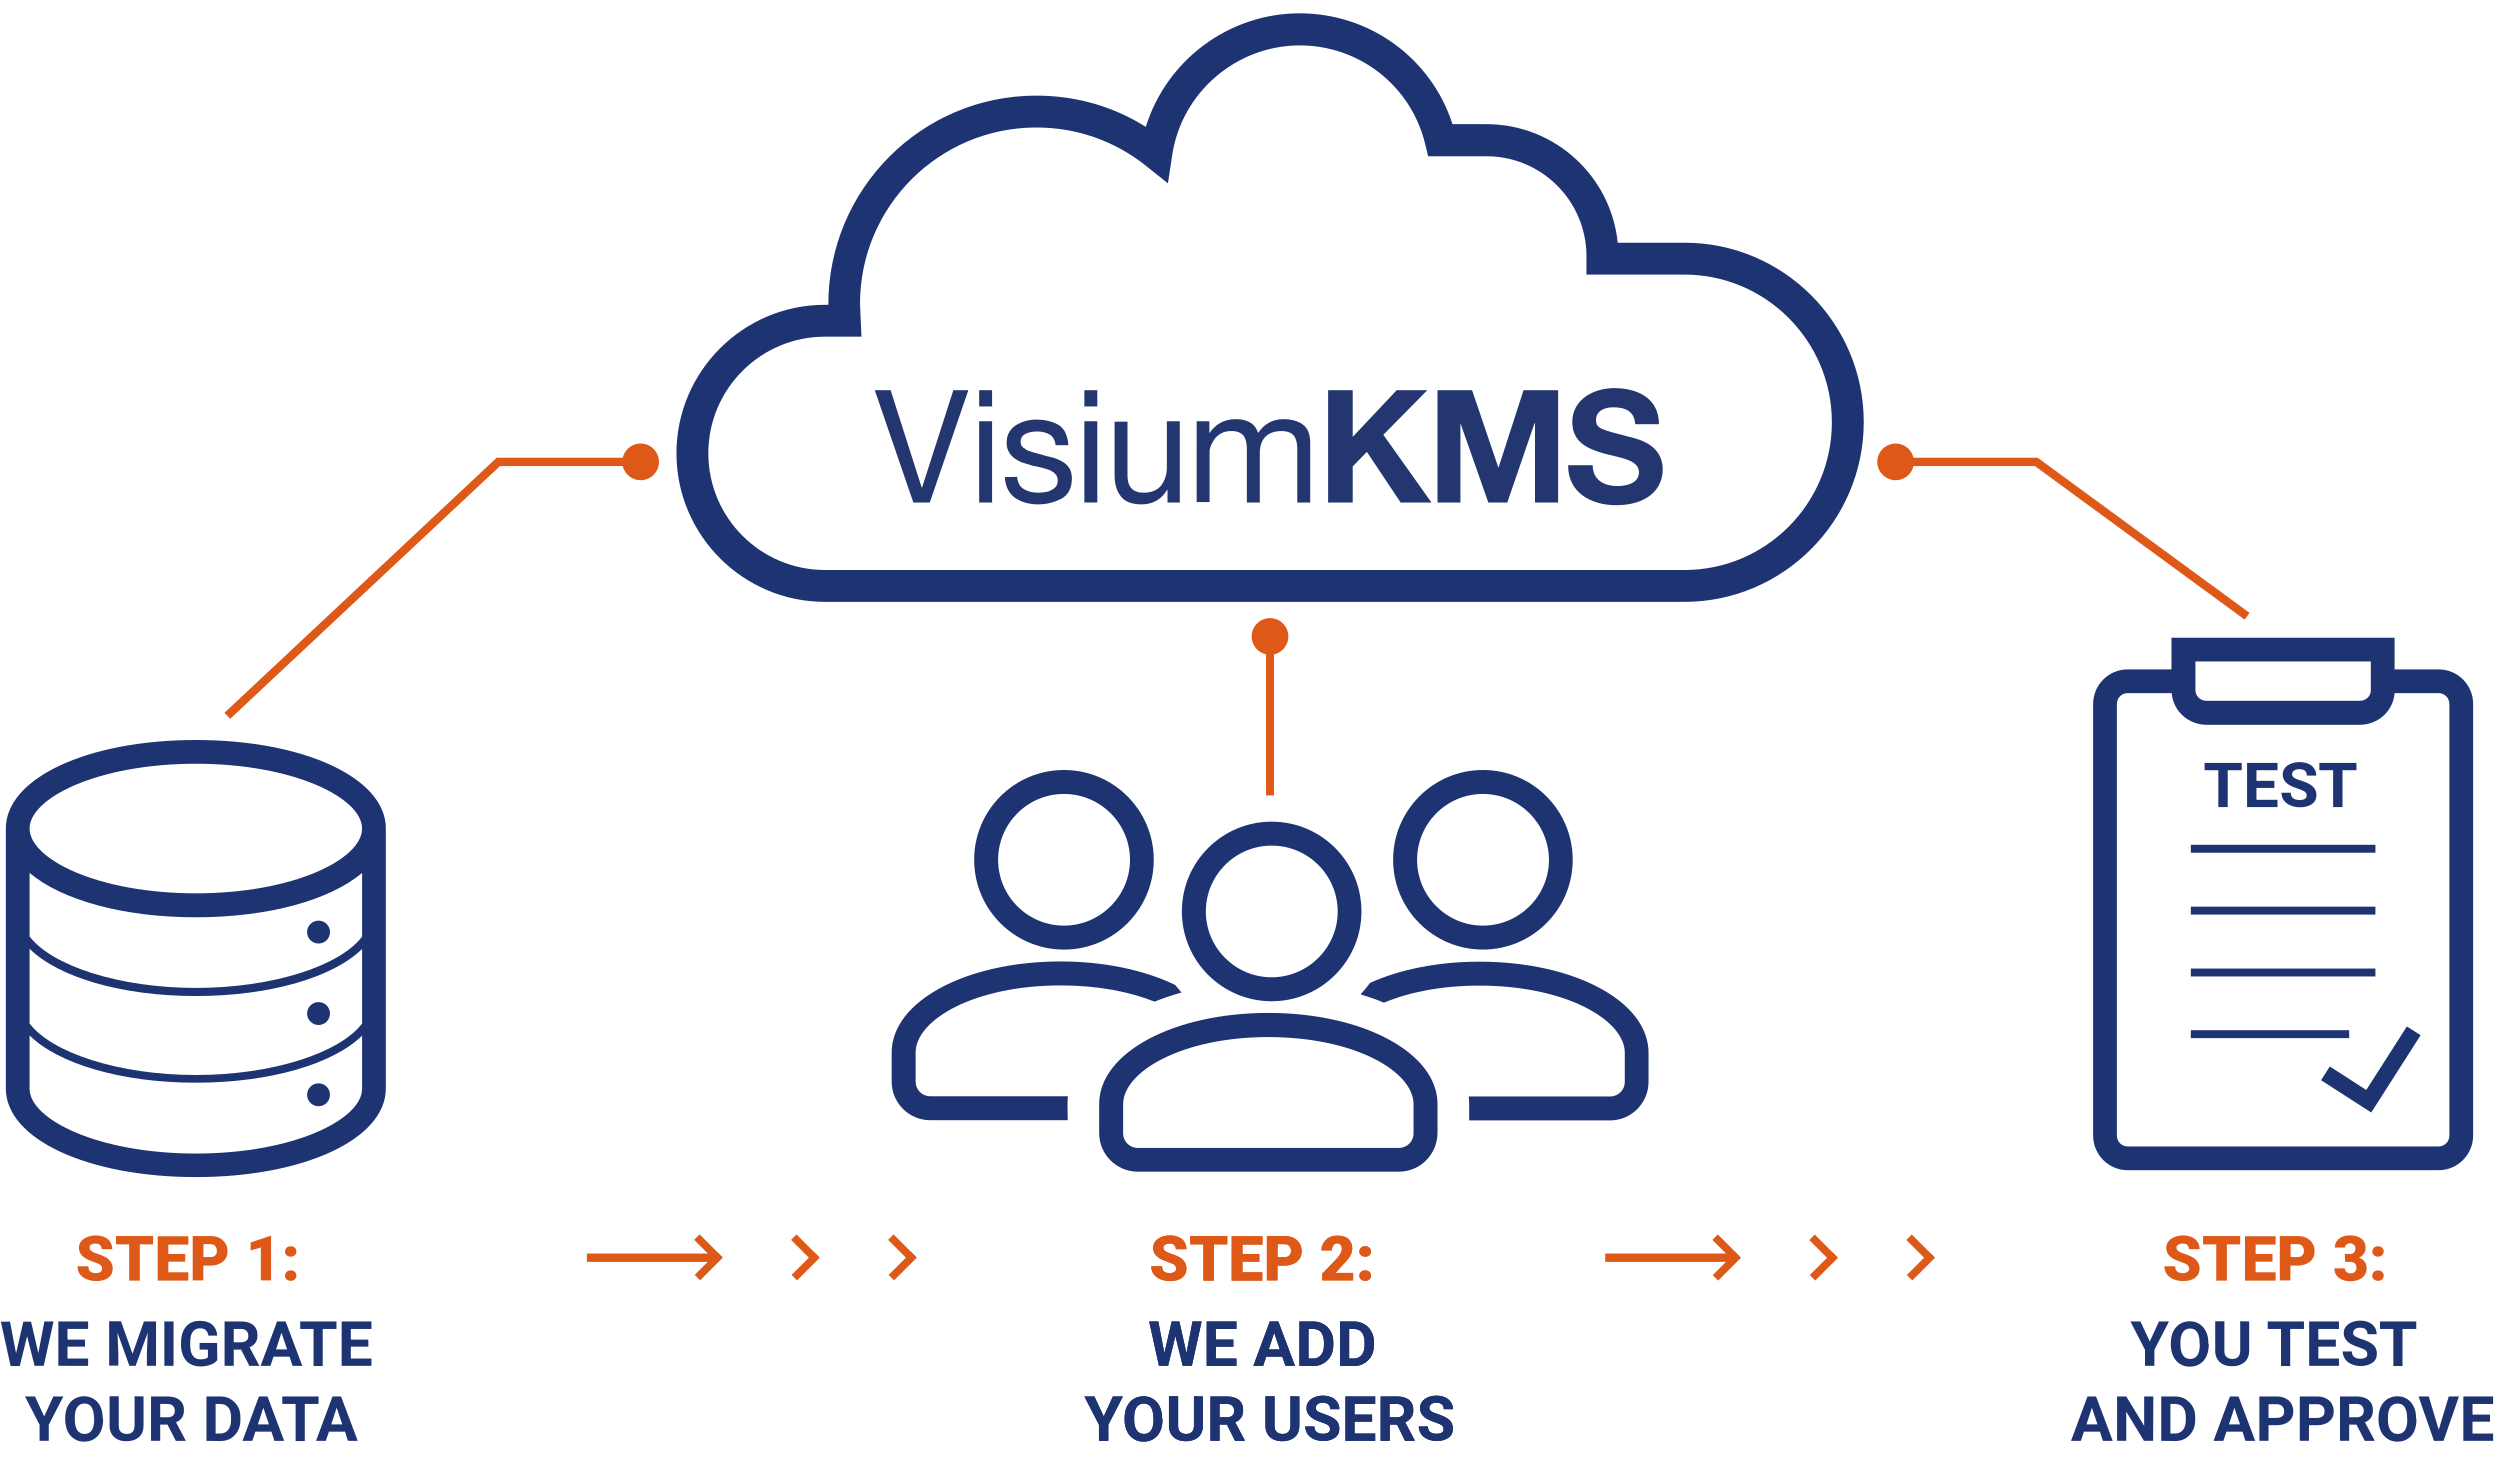 <?xml version="1.0" encoding="utf-8"?>
<!-- Generator: Adobe Illustrator 25.3.0, SVG Export Plug-In . SVG Version: 6.00 Build 0)  -->
<svg version="1.1" id="Layer_1" xmlns="http://www.w3.org/2000/svg" xmlns:xlink="http://www.w3.org/1999/xlink" x="0px" y="0px"
	 viewBox="0 0 1200 700" style="enable-background:new 0 0 1200 700;" xml:space="preserve">
<style type="text/css">
	.st0{fill:none;stroke:#DE5817;stroke-width:4;stroke-miterlimit:10;}
	.st1{fill:#DE5817;}
	.st2{fill:#1E3372;}
	.st3{enable-background:new    ;}
	.st4{fill:#24366F;}
</style>
<polyline class="st0" points="909.9,221.7 977.4,221.7 1078.6,295.8 "/>
<rect x="607.7" y="305.5" class="st1" width="3.8" height="76.3"/>
<path class="st2" d="M808.5,288.9H396c-39.3,0-71.3-32-71.3-71.3s32-71.3,71.3-71.3h1.6l0-0.2c0-55.4,44.8-100.2,99.8-100.2
	c18.9,0,36.9,5.1,52.6,15c9.8-31.8,39.7-54.5,73.8-54.5c33.8,0,63.2,21.6,73.4,53.2h16.3c32.8,0,59.8,25,63,56.9h32
	c47.5,0,86.1,38.6,86.1,86.1S855.9,288.9,808.5,288.9z M396,161.6c-30.9,0-56,25.1-56,56s25.1,56,56,56h412.5
	c39.1,0,70.8-31.8,70.8-70.9s-31.8-70.9-70.8-70.9h-47V123c0-26.5-21.5-48-48-48h-28l-1.4-5.8c-6.7-27.9-31.5-47.4-60.2-47.4
	c-30.6,0-57,22.8-61.3,53.1L560.6,88l-10.4-8.3c-15.1-12.1-33.4-18.5-52.8-18.5c-46.6,0-84.6,37.9-84.6,84.6l0.7,15.8H396z"/>
<g>
	<path class="st2" d="M94,355.2c-52,0-91.2,18.3-91.2,42.5v124.8c0,24.2,39.2,42.5,91.2,42.5s91.2-18.3,91.2-42.5V397.7
		C185.3,373.5,146,355.2,94,355.2z M94,366.6c47,0,79.8,16.4,79.8,31.1S141,428.8,94,428.8s-79.8-16.4-79.8-31.1S47,366.6,94,366.6z
		 M14.2,455.4C27.8,468.9,58,478.1,94,478.1s66.2-9.2,79.8-22.6v35.8c-10.8,14.1-42.9,24.7-79.8,24.7s-69-10.6-79.8-24.7
		C14.2,491.2,14.2,455.4,14.2,455.4z M94,474.2c-36.8,0-69-10.6-79.8-24.7V419c15.3,12.9,44.6,21.3,79.8,21.3s64.5-8.4,79.8-21.3
		v30.6C163,463.7,130.9,474.2,94,474.2z M94,553.7c-47,0-79.8-16.4-79.8-31.1V497C27.8,510.5,58,519.7,94,519.7s66.2-9.2,79.8-22.6
		v25.5C173.8,537.3,141,553.7,94,553.7z"/>
	<circle class="st2" cx="152.9" cy="447.4" r="5.5"/>
	<circle class="st2" cx="152.9" cy="486.5" r="5.5"/>
	<circle class="st2" cx="152.9" cy="525.5" r="5.5"/>
</g>
<g>
	<path class="st2" d="M510.7,455.8c-23.8,0-43.1-19.3-43.1-43.1s19.3-43.1,43.1-43.1c23.8,0,43.1,19.3,43.1,43.1
		S534.5,455.8,510.7,455.8z M510.7,381.1c-17.5,0-31.6,14.2-31.6,31.6c0,17.5,14.2,31.6,31.6,31.6s31.7-14.2,31.7-31.6
		C542.4,395.3,528.2,381.1,510.7,381.1z"/>
	<path class="st2" d="M711.8,455.8c-23.8,0-43.1-19.3-43.1-43.1s19.3-43.1,43.1-43.1c23.8,0,43.1,19.3,43.1,43.1
		S735.5,455.8,711.8,455.8z M711.8,381.1c-17.5,0-31.6,14.2-31.6,31.6c0,17.5,14.2,31.6,31.6,31.6s31.7-14.2,31.7-31.6
		C743.4,395.3,729.2,381.1,711.8,381.1z"/>
	<path class="st2" d="M512.4,530c0-1.3,0.1-2.5,0.2-3.8h-66.1c-3.9,0-7-3.1-7-7v-14c0-15.6,28-32.2,69.7-32.2
		c17.9,0,33.3,3.1,45,7.8c4.1-1.7,8.4-3.1,12.9-4.4c-1-1.2-2-2.4-3-3.6c-14.4-7-33.6-11.3-55-11.3c-45.5,0-81.1,19.2-81.1,43.7v14
		c0,10.2,8.3,18.5,18.5,18.5h66L512.4,530L512.4,530z"/>
	<path class="st2" d="M710.2,461.6c-20.2,0-38.5,3.8-52.6,10.2c-1.4,1.9-2.9,3.8-4.5,5.5c3.9,1.2,7.7,2.5,11.2,4
		c11.8-5,27.5-8.2,45.9-8.2c41.7,0,69.7,16.7,69.7,32.2v14c0,3.9-3.1,7-7,7H705c0.1,1.2,0.2,2.5,0.2,3.8v7.7h67.6
		c10.2,0,18.5-8.3,18.5-18.5v-14C791.3,480.7,755.7,461.6,710.2,461.6z"/>
	<path class="st2" d="M671.5,562.4H546.1c-10.2,0-18.5-8.3-18.5-18.5v-14c0-24.5,35.6-43.7,81.2-43.7c45.5,0,81.2,19.2,81.2,43.7v14
		C689.9,554.1,681.7,562.4,671.5,562.4z M608.8,497.8c-41.7,0-69.7,16.7-69.7,32.2v14c0,3.9,3.1,7,7,7h125.4c3.9,0,7-3.1,7-7v-14
		C678.5,514.4,650.5,497.8,608.8,497.8z"/>
	<path class="st2" d="M610.4,480.6c-23.8,0-43.1-19.3-43.1-43.1s19.3-43.1,43.1-43.1c23.8,0,43.1,19.3,43.1,43.1
		C653.5,461.2,634.2,480.6,610.4,480.6z M610.4,405.9c-17.5,0-31.6,14.2-31.6,31.6c0,17.5,14.2,31.6,31.6,31.6s31.7-14.2,31.7-31.6
		C642,420,627.9,405.9,610.4,405.9z"/>
</g>
<g>
	<path class="st2" d="M1170.5,321.3h-21.1v-15.2h-107.1v15.2h-21c-9.2,0-16.6,7.5-16.6,16.6v207.2c0,9.2,7.5,16.6,16.6,16.6h149.2
		c9.2,0,16.6-7.5,16.6-16.6V337.9C1187.1,328.7,1179.7,321.3,1170.5,321.3z M1053.8,317.5h84.2v13.9c0,2.8-2.4,5-5.3,5h-73.6
		c-2.9,0-5.3-2.3-5.3-5L1053.8,317.5L1053.8,317.5z M1175.7,545.1c0,2.9-2.3,5.2-5.2,5.2h-149.2c-2.9,0-5.2-2.3-5.2-5.2V337.9
		c0-2.9,2.3-5.2,5.2-5.2h21.1c0.7,8.5,7.9,15.2,16.7,15.2h73.6c8.8,0,16.1-6.7,16.7-15.2h21.1c2.9,0,5.2,2.3,5.2,5.2L1175.7,545.1
		L1175.7,545.1z"/>
	<g>
		<path class="st2" d="M1076,369.7h-6.7v17.7h-4.5v-17.7h-6.6v-3.5h17.8V369.7z"/>
		<path class="st2" d="M1091.7,378.2h-8.6v5.7h10.1v3.5h-14.6v-21.2h14.6v3.5h-10.1v5.1h8.6V378.2z"/>
		<path class="st2" d="M1107.2,381.9c0-0.8-0.3-1.5-0.9-1.9c-0.6-0.4-1.7-0.9-3.2-1.4c-1.6-0.5-2.8-1-3.7-1.5
			c-2.5-1.3-3.7-3.1-3.7-5.3c0-1.1,0.3-2.2,1-3.1c0.7-0.9,1.6-1.6,2.9-2.1c1.2-0.5,2.6-0.8,4.2-0.8c1.6,0,2.9,0.3,4.2,0.8
			c1.2,0.5,2.2,1.3,2.8,2.3c0.7,1,1,2.1,1,3.4h-4.5c0-1-0.3-1.7-0.9-2.3c-0.6-0.5-1.5-0.8-2.7-0.8c-1.1,0-1.9,0.2-2.6,0.7
			c-0.6,0.5-0.9,1-0.9,1.8c0,0.7,0.4,1.3,1.1,1.7c0.7,0.5,1.8,0.9,3.2,1.3c2.6,0.8,4.4,1.7,5.6,2.8c1.2,1.1,1.8,2.5,1.8,4.1
			c0,1.8-0.7,3.3-2.1,4.3c-1.4,1-3.3,1.6-5.8,1.6c-1.7,0-3.2-0.3-4.6-0.9c-1.4-0.6-2.4-1.4-3.2-2.5c-0.7-1-1.1-2.2-1.1-3.6h4.5
			c0,2.4,1.4,3.5,4.3,3.5c1.1,0,1.9-0.2,2.5-0.6C1106.9,383.2,1107.2,382.6,1107.2,381.9z"/>
		<path class="st2" d="M1131.1,369.7h-6.7v17.7h-4.5v-17.7h-6.6v-3.5h17.8V369.7z"/>
	</g>
	<rect x="1051.6" y="405.5" class="st2" width="88.6" height="3.8"/>
	<polygon class="st2" points="1114.1,518.5 1118.3,511.9 1135.8,523.2 1155.3,492.7 1161.9,496.9 1138.2,534 	"/>
	<rect x="1051.6" y="435.2" class="st2" width="88.6" height="3.8"/>
	<rect x="1051.6" y="464.9" class="st2" width="88.6" height="3.8"/>
	<rect x="1051.6" y="494.5" class="st2" width="76" height="3.8"/>
</g>
<circle class="st1" cx="307.5" cy="221.7" r="8.8"/>
<circle class="st1" cx="909.9" cy="221.7" r="8.8"/>
<circle class="st1" cx="609.6" cy="305.5" r="8.8"/>
<g class="st3">
	<path class="st1" d="M49,609c0-0.8-0.3-1.3-0.8-1.8s-1.5-0.8-2.8-1.3s-2.4-0.9-3.3-1.3c-2.8-1.4-4.2-3.2-4.2-5.6
		c0-1.2,0.3-2.2,1-3.1c0.7-0.9,1.7-1.6,2.9-2.1s2.7-0.8,4.2-0.8c1.5,0,2.9,0.3,4.1,0.8s2.2,1.3,2.8,2.3s1,2.2,1,3.5h-5.1
		c0-0.9-0.3-1.5-0.8-2s-1.2-0.7-2.2-0.7c-0.9,0-1.6,0.2-2.2,0.6S43,598.4,43,599c0,0.5,0.3,1,0.9,1.5s1.6,0.9,3.1,1.4
		c1.5,0.5,2.7,1,3.6,1.5c2.3,1.3,3.5,3.2,3.5,5.5c0,1.9-0.7,3.3-2.1,4.4s-3.3,1.6-5.8,1.6c-1.7,0-3.3-0.3-4.7-0.9s-2.5-1.5-3.2-2.5
		s-1.1-2.3-1.1-3.7h5.2c0,1.1,0.3,2,0.9,2.5c0.6,0.5,1.5,0.8,2.9,0.8c0.8,0,1.5-0.2,2-0.5C48.7,610.1,49,609.6,49,609z"/>
	<path class="st1" d="M73.5,597.3h-6.4v17.4h-5.1v-17.4h-6.3v-4h17.8L73.5,597.3L73.5,597.3z"/>
	<path class="st1" d="M88.9,605.6h-8.1v5.1h9.6v4H75.7v-21.3h14.7v4h-9.6v4.5h8.1C88.9,601.8,88.9,605.6,88.9,605.6z"/>
	<path class="st1" d="M97.6,607.4v7.2h-5.1v-21.3h8.5c1.6,0,3.1,0.3,4.3,0.9c1.2,0.6,2.2,1.5,2.9,2.6s1,2.4,1,3.8
		c0,2.1-0.7,3.7-2.2,5c-1.5,1.2-3.5,1.9-6.1,1.9H97.6z M97.6,603.4h3.4c1,0,1.8-0.2,2.3-0.8s0.8-1.2,0.8-2.1c0-1-0.3-1.8-0.8-2.4
		s-1.3-0.9-2.2-0.9h-3.4L97.6,603.4L97.6,603.4z"/>
	<path class="st1" d="M130.1,614.6h-4.9v-15.8l-4.9,1.4v-3.8l9.4-3.2h0.4V614.6z"/>
	<path class="st1" d="M139.6,598.2c0.8,0,1.4,0.2,1.9,0.7s0.8,1.1,0.8,1.8s-0.3,1.3-0.8,1.8s-1.2,0.7-1.9,0.7c-0.8,0-1.4-0.2-2-0.7
		s-0.8-1.1-0.8-1.8s0.3-1.3,0.8-1.8S138.9,598.2,139.6,598.2z M139.6,609.8c0.8,0,1.4,0.2,1.9,0.7s0.8,1.1,0.8,1.8s-0.3,1.3-0.8,1.8
		s-1.2,0.7-1.9,0.7c-0.8,0-1.4-0.2-2-0.7s-0.8-1.1-0.8-1.8s0.3-1.3,0.8-1.8S138.9,609.8,139.6,609.8z"/>
</g>
<g class="st3">
	<path class="st2" d="M18.4,649.5l2.9-15.2h4.4l-4.7,21.3h-4.4L13,641.4l-3.5,14.3H5.1l-4.7-21.3h4.4l2.9,15.2l3.5-15.2h3.7
		L18.4,649.5z"/>
	<path class="st2" d="M40.8,646.4h-8.4v5.7h9.9v3.5H28v-21.3h14.3v3.6h-9.9v5.1h8.4V646.4z"/>
	<path class="st2" d="M58.1,634.3l5.5,15.5l5.5-15.5h5.8v21.3h-4.4v-5.8l0.4-10.1l-5.8,15.9h-3l-5.7-15.9l0.4,10v5.8h-4.4v-21.3
		H58.1z"/>
	<path class="st2" d="M83.3,655.6h-4.4v-21.3h4.4V655.6z"/>
	<path class="st2" d="M104.3,652.9c-0.8,1-1.9,1.7-3.3,2.2c-1.4,0.5-3.1,0.8-4.8,0.8c-1.8,0-3.5-0.4-4.9-1.2c-1.4-0.8-2.5-2-3.2-3.5
		s-1.2-3.3-1.2-5.4v-1.5c0-2.1,0.4-4,1.1-5.5s1.8-2.8,3.1-3.6s2.9-1.2,4.8-1.2c2.5,0,4.5,0.6,5.9,1.8c1.4,1.2,2.3,3,2.5,5.3H100
		c-0.2-1.2-0.6-2.1-1.3-2.7s-1.6-0.8-2.8-0.8c-1.5,0-2.6,0.6-3.4,1.7s-1.2,2.8-1.2,5v1.4c0,2.2,0.4,3.9,1.3,5.1s2.1,1.7,3.7,1.7
		s2.8-0.3,3.5-1v-3.7h-4v-3.2h8.4L104.3,652.9L104.3,652.9z"/>
	<path class="st2" d="M115.7,647.8h-3.5v7.8h-4.4v-21.3h7.9c2.5,0,4.5,0.6,5.8,1.7s2.1,2.7,2.1,4.8c0,1.5-0.3,2.7-0.9,3.6
		s-1.6,1.8-2.9,2.3l4.6,8.7v0.2h-4.7L115.7,647.8z M112.2,644.3h3.5c1.1,0,2-0.3,2.6-0.8s0.9-1.3,0.9-2.3c0-1-0.3-1.8-0.9-2.4
		s-1.4-0.9-2.6-0.9h-3.5L112.2,644.3L112.2,644.3z"/>
	<path class="st2" d="M139,651.2h-7.7l-1.5,4.4h-4.7l7.9-21.3h4.1l8,21.3h-4.7L139,651.2z M132.5,647.7h5.3l-2.7-8L132.5,647.7z"/>
	<path class="st2" d="M161.4,637.9h-6.5v17.8h-4.4v-17.8h-6.4v-3.6h17.4V637.9z"/>
	<path class="st2" d="M176.8,646.4h-8.4v5.7h9.9v3.5h-14.3v-21.3h14.3v3.6h-9.9v5.1h8.4V646.4z"/>
</g>
<g class="st3">
	<path class="st2" d="M21.2,679.9l4.4-9.6h4.8l-7,13.6v7.7H19v-7.7l-7-13.6h4.8L21.2,679.9z"/>
	<path class="st2" d="M49.5,681.5c0,2.1-0.4,3.9-1.1,5.5s-1.8,2.8-3.2,3.7s-3,1.3-4.8,1.3c-1.8,0-3.3-0.4-4.7-1.3s-2.5-2.1-3.2-3.6
		s-1.1-3.4-1.2-5.4v-1c0-2.1,0.4-4,1.1-5.5c0.8-1.6,1.8-2.8,3.2-3.7c1.4-0.8,3-1.3,4.7-1.3s3.4,0.4,4.7,1.3c1.4,0.9,2.5,2.1,3.2,3.7
		s1.1,3.4,1.1,5.5L49.5,681.5L49.5,681.5z M45.1,680.5c0-2.2-0.4-3.9-1.2-5.1s-1.9-1.7-3.4-1.7c-1.5,0-2.6,0.6-3.4,1.7
		c-0.8,1.2-1.2,2.8-1.2,5v1c0,2.2,0.4,3.9,1.2,5.1s2,1.8,3.5,1.8c1.5,0,2.6-0.6,3.4-1.7s1.2-2.8,1.2-5.1V680.5z"/>
	<path class="st2" d="M68.9,670.3v14c0,2.3-0.7,4.2-2.2,5.5s-3.5,2-6,2c-2.5,0-4.5-0.7-5.9-2s-2.2-3.1-2.2-5.4v-14.2h4.4v14.1
		c0,1.4,0.3,2.4,1,3c0.7,0.6,1.6,1,2.8,1c2.5,0,3.7-1.3,3.8-3.9v-14.2L68.9,670.3L68.9,670.3z"/>
	<path class="st2" d="M80.4,683.8h-3.5v7.8h-4.4v-21.3h7.9c2.5,0,4.5,0.6,5.8,1.7s2.1,2.7,2.1,4.8c0,1.5-0.3,2.7-0.9,3.6
		s-1.6,1.8-2.9,2.3l4.6,8.7v0.2h-4.7L80.4,683.8z M76.9,680.3h3.5c1.1,0,2-0.3,2.6-0.8s0.9-1.3,0.9-2.3c0-1-0.3-1.8-0.9-2.4
		s-1.4-0.9-2.6-0.9h-3.5L76.9,680.3L76.9,680.3z"/>
	<path class="st2" d="M99.1,691.6v-21.3h6.6c1.9,0,3.6,0.4,5,1.3s2.6,2,3.5,3.6s1.2,3.3,1.2,5.3v1c0,2-0.4,3.8-1.2,5.3
		s-2,2.7-3.4,3.6s-3.2,1.3-5,1.3L99.1,691.6L99.1,691.6z M103.5,673.9v14.2h2.1c1.7,0,3-0.6,3.9-1.7s1.4-2.7,1.4-4.8v-1.1
		c0-2.2-0.4-3.8-1.3-4.9s-2.2-1.7-3.9-1.7H103.5z"/>
	<path class="st2" d="M130.3,687.2h-7.7l-1.5,4.4h-4.7l7.9-21.3h4.1l8,21.3h-4.7L130.3,687.2z M123.8,683.7h5.3l-2.7-8L123.8,683.7z
		"/>
	<path class="st2" d="M152.8,673.9h-6.5v17.8h-4.4v-17.8h-6.4v-3.6h17.4V673.9z"/>
	<path class="st2" d="M165.6,687.2h-7.7l-1.5,4.4h-4.7l7.9-21.3h4.1l8,21.3H167L165.6,687.2z M159,683.7h5.3l-2.7-8L159,683.7z"/>
</g>
<g class="st3">
	<path class="st1" d="M564.6,609c0-0.8-0.3-1.3-0.8-1.8s-1.5-0.8-2.8-1.3s-2.4-0.9-3.3-1.3c-2.8-1.4-4.2-3.2-4.2-5.6
		c0-1.2,0.3-2.2,1-3.1c0.7-0.9,1.7-1.6,2.9-2.1s2.7-0.8,4.2-0.8c1.5,0,2.9,0.3,4.1,0.8s2.2,1.3,2.8,2.3c0.7,1,1,2.2,1,3.5h-5.1
		c0-0.9-0.3-1.5-0.8-2s-1.2-0.7-2.2-0.7c-0.9,0-1.6,0.2-2.2,0.6s-0.8,0.9-0.8,1.5c0,0.5,0.3,1,0.9,1.5s1.6,0.9,3.1,1.4
		c1.5,0.5,2.7,1,3.6,1.5c2.3,1.3,3.5,3.2,3.5,5.5c0,1.9-0.7,3.3-2.1,4.4s-3.3,1.6-5.8,1.6c-1.7,0-3.3-0.3-4.7-0.9s-2.5-1.5-3.2-2.5
		s-1.1-2.3-1.1-3.7h5.2c0,1.1,0.3,2,0.9,2.5c0.6,0.5,1.5,0.8,2.9,0.8c0.8,0,1.5-0.2,2-0.5C564.3,610.1,564.6,609.6,564.6,609z"/>
	<path class="st1" d="M589.1,597.3h-6.4v17.4h-5.1v-17.4h-6.3v-4h17.8L589.1,597.3L589.1,597.3z"/>
	<path class="st1" d="M604.5,605.6h-8.1v5.1h9.5v4h-14.7v-21.3H606v4h-9.6v4.5h8.1L604.5,605.6L604.5,605.6z"/>
	<path class="st1" d="M613.2,607.4v7.2h-5.1v-21.3h8.5c1.6,0,3.1,0.3,4.3,0.9c1.2,0.6,2.2,1.5,2.9,2.6s1,2.4,1,3.8
		c0,2.1-0.8,3.7-2.2,5c-1.5,1.2-3.5,1.9-6.1,1.9H613.2z M613.2,603.4h3.4c1,0,1.8-0.2,2.3-0.8s0.8-1.2,0.8-2.1c0-1-0.3-1.8-0.8-2.4
		s-1.3-0.9-2.2-0.9h-3.4L613.2,603.4L613.2,603.4z"/>
	<path class="st1" d="M649.6,614.6h-14.9v-3.2l6.9-7.2c1.7-1.9,2.5-3.5,2.5-4.6c0-0.9-0.2-1.6-0.6-2.1s-1-0.7-1.7-0.7
		c-0.8,0-1.4,0.3-1.8,1s-0.7,1.4-0.7,2.4h-5c0-1.3,0.3-2.5,1-3.6s1.6-2,2.7-2.6s2.5-0.9,3.9-0.9c2.3,0,4.1,0.5,5.3,1.6
		s1.9,2.6,1.9,4.6c0,0.8-0.2,1.7-0.5,2.5s-0.8,1.6-1.5,2.5c-0.7,0.9-1.7,2-3.2,3.5l-2.8,3.2h8.4V614.6z"/>
	<path class="st1" d="M655.3,598.2c0.8,0,1.4,0.2,2,0.7s0.8,1.1,0.8,1.8s-0.3,1.3-0.8,1.8s-1.2,0.7-2,0.7c-0.8,0-1.4-0.2-2-0.7
		s-0.8-1.1-0.8-1.8s0.3-1.3,0.8-1.8S654.5,598.2,655.3,598.2z M655.3,609.8c0.8,0,1.4,0.2,2,0.7s0.8,1.1,0.8,1.8s-0.3,1.3-0.8,1.8
		s-1.2,0.7-2,0.7c-0.8,0-1.4-0.2-2-0.7s-0.8-1.1-0.8-1.8s0.3-1.3,0.8-1.8S654.5,609.8,655.3,609.8z"/>
</g>
<g class="st3">
	<path class="st2" d="M569.5,649.5l2.9-15.2h4.4l-4.7,21.3h-4.4l-3.5-14.3l-3.5,14.3h-4.4l-4.7-21.3h4.4l2.9,15.2l3.5-15.2h3.7
		L569.5,649.5z"/>
	<path class="st2" d="M592,646.4h-8.4v5.7h9.9v3.5h-14.3v-21.3h14.3v3.6h-9.9v5.1h8.4L592,646.4L592,646.4z"/>
	<path class="st2" d="M615.5,651.2h-7.7l-1.5,4.4h-4.7l7.9-21.3h4.1l8,21.3H617L615.5,651.2z M609,647.7h5.3l-2.7-8L609,647.7z"/>
	<path class="st2" d="M623.7,655.6v-21.3h6.6c1.9,0,3.5,0.4,5,1.3c1.5,0.8,2.6,2,3.5,3.6s1.2,3.3,1.2,5.3v1c0,2-0.4,3.8-1.2,5.3
		s-2,2.7-3.5,3.6s-3.2,1.3-5,1.3L623.7,655.6L623.7,655.6z M628.1,637.9v14.2h2.1c1.7,0,3-0.6,3.9-1.7s1.4-2.7,1.4-4.8v-1.1
		c0-2.2-0.5-3.8-1.3-4.9c-0.9-1.1-2.2-1.7-3.9-1.7H628.1z"/>
	<path class="st2" d="M643.2,655.6v-21.3h6.6c1.9,0,3.5,0.4,5,1.3c1.5,0.8,2.6,2,3.5,3.6s1.2,3.3,1.2,5.3v1c0,2-0.4,3.8-1.2,5.3
		c-0.8,1.5-2,2.7-3.5,3.6s-3.2,1.3-5,1.3L643.2,655.6L643.2,655.6z M647.6,637.9v14.2h2.1c1.7,0,3-0.6,3.9-1.7s1.4-2.7,1.4-4.8v-1.1
		c0-2.2-0.5-3.8-1.3-4.9c-0.9-1.1-2.2-1.7-3.9-1.7H647.6z"/>
</g>
<g class="st3">
	<path class="st2" d="M529.8,679.9l4.4-9.6h4.8l-7,13.6v7.7h-4.5v-7.7l-7-13.6h4.8L529.8,679.9z"/>
	<path class="st2" d="M558,681.5c0,2.1-0.4,3.9-1.1,5.5s-1.8,2.8-3.2,3.7s-3,1.3-4.8,1.3c-1.8,0-3.3-0.4-4.7-1.3s-2.5-2.1-3.2-3.6
		s-1.2-3.4-1.2-5.4v-1c0-2.1,0.4-4,1.1-5.5c0.8-1.6,1.8-2.8,3.2-3.7c1.4-0.8,3-1.3,4.7-1.3s3.4,0.4,4.7,1.3c1.4,0.9,2.5,2.1,3.2,3.7
		s1.1,3.4,1.1,5.5L558,681.5L558,681.5z M553.6,680.5c0-2.2-0.4-3.9-1.2-5.1s-1.9-1.7-3.4-1.7c-1.5,0-2.6,0.6-3.4,1.7
		c-0.8,1.2-1.2,2.8-1.2,5v1c0,2.2,0.4,3.9,1.2,5.1s2,1.8,3.5,1.8c1.5,0,2.6-0.6,3.4-1.7c0.8-1.2,1.2-2.8,1.2-5.1L553.6,680.5
		L553.6,680.5z"/>
	<path class="st2" d="M577.4,670.3v14c0,2.3-0.7,4.2-2.2,5.5s-3.5,2-6,2c-2.5,0-4.5-0.7-5.9-2s-2.2-3.1-2.2-5.4v-14.2h4.4v14.1
		c0,1.4,0.3,2.4,1,3c0.7,0.6,1.6,1,2.8,1c2.5,0,3.7-1.3,3.8-3.9v-14.2L577.4,670.3L577.4,670.3z"/>
	<path class="st2" d="M588.9,683.8h-3.5v7.8H581v-21.3h7.9c2.5,0,4.5,0.6,5.8,1.7s2,2.7,2,4.8c0,1.5-0.3,2.7-0.9,3.6
		s-1.6,1.8-2.9,2.3l4.6,8.7v0.2h-4.7L588.9,683.8z M585.4,680.3h3.5c1.1,0,2-0.3,2.6-0.8s0.9-1.3,0.9-2.3c0-1-0.3-1.8-0.9-2.4
		s-1.5-0.9-2.6-0.9h-3.5L585.4,680.3L585.4,680.3z"/>
	<path class="st2" d="M623.7,670.3v14c0,2.3-0.7,4.2-2.2,5.5s-3.5,2-6,2c-2.5,0-4.5-0.7-5.9-2s-2.2-3.1-2.2-5.4v-14.2h4.4v14.1
		c0,1.4,0.3,2.4,1,3c0.7,0.6,1.6,1,2.8,1c2.5,0,3.7-1.3,3.8-3.9v-14.2L623.7,670.3L623.7,670.3z"/>
	<path class="st2" d="M638.4,686c0-0.8-0.3-1.5-0.9-1.9s-1.6-0.9-3.2-1.4c-1.5-0.5-2.7-1-3.6-1.5c-2.4-1.3-3.6-3.1-3.6-5.3
		c0-1.2,0.3-2.2,1-3.1s1.6-1.6,2.8-2.1s2.6-0.8,4.1-0.8c1.5,0,2.9,0.3,4.1,0.8s2.1,1.3,2.8,2.3s1,2.2,1,3.4h-4.4
		c0-1-0.3-1.7-0.9-2.3c-0.6-0.5-1.5-0.8-2.6-0.8c-1.1,0-1.9,0.2-2.5,0.7c-0.6,0.5-0.9,1-0.9,1.8c0,0.7,0.3,1.3,1,1.7
		s1.7,0.9,3.1,1.3c2.5,0.8,4.3,1.7,5.5,2.8s1.7,2.5,1.7,4.2c0,1.8-0.7,3.3-2.1,4.3s-3.3,1.6-5.6,1.6c-1.6,0-3.1-0.3-4.5-0.9
		c-1.3-0.6-2.4-1.4-3.1-2.5s-1.1-2.3-1.1-3.6h4.4c0,2.3,1.4,3.5,4.2,3.5c1,0,1.9-0.2,2.5-0.6C638.1,687.4,638.4,686.8,638.4,686z"/>
	<path class="st2" d="M658.6,682.4h-8.4v5.7h9.9v3.5h-14.3v-21.3h14.3v3.6h-9.9v5.1h8.4L658.6,682.4L658.6,682.4z"/>
	<path class="st2" d="M670.6,683.8h-3.5v7.8h-4.4v-21.3h7.9c2.5,0,4.5,0.6,5.8,1.7s2,2.7,2,4.8c0,1.5-0.3,2.7-1,3.6
		s-1.6,1.8-2.9,2.3l4.6,8.7v0.2h-4.7L670.6,683.8z M667,680.3h3.5c1.1,0,2-0.3,2.6-0.8s0.9-1.3,0.9-2.3c0-1-0.3-1.8-0.9-2.4
		s-1.5-0.9-2.6-0.9H667L667,680.3L667,680.3z"/>
	<path class="st2" d="M692.9,686c0-0.8-0.3-1.5-0.9-1.9s-1.6-0.9-3.2-1.4c-1.5-0.5-2.7-1-3.6-1.5c-2.4-1.3-3.6-3.1-3.6-5.3
		c0-1.2,0.3-2.2,1-3.1s1.6-1.6,2.8-2.1s2.6-0.8,4.1-0.8c1.5,0,2.9,0.3,4.1,0.8s2.1,1.3,2.8,2.3s1,2.2,1,3.4h-4.4
		c0-1-0.3-1.7-0.9-2.3c-0.6-0.5-1.5-0.8-2.6-0.8c-1.1,0-1.9,0.2-2.5,0.7c-0.6,0.5-0.9,1-0.9,1.8c0,0.7,0.3,1.3,1,1.7
		s1.7,0.9,3.1,1.3c2.5,0.8,4.3,1.7,5.5,2.8s1.7,2.5,1.7,4.2c0,1.8-0.7,3.3-2.1,4.3s-3.3,1.6-5.6,1.6c-1.6,0-3.1-0.3-4.5-0.9
		c-1.3-0.6-2.4-1.4-3.1-2.5s-1.1-2.3-1.1-3.6h4.4c0,2.3,1.4,3.5,4.2,3.5c1,0,1.9-0.2,2.5-0.6C692.6,687.4,692.9,686.8,692.9,686z"/>
</g>
<g class="st3">
	<path class="st1" d="M564.6,609c0-0.8-0.3-1.3-0.8-1.8s-1.5-0.8-2.8-1.3s-2.4-0.9-3.3-1.3c-2.8-1.4-4.2-3.2-4.2-5.6
		c0-1.2,0.3-2.2,1-3.1c0.7-0.9,1.7-1.6,2.9-2.1s2.7-0.8,4.2-0.8c1.5,0,2.9,0.3,4.1,0.8s2.2,1.3,2.8,2.3c0.7,1,1,2.2,1,3.5h-5.1
		c0-0.9-0.3-1.5-0.8-2s-1.2-0.7-2.2-0.7c-0.9,0-1.6,0.2-2.2,0.6s-0.8,0.9-0.8,1.5c0,0.5,0.3,1,0.9,1.5s1.6,0.9,3.1,1.4
		c1.5,0.5,2.7,1,3.6,1.5c2.3,1.3,3.5,3.2,3.5,5.5c0,1.9-0.7,3.3-2.1,4.4s-3.3,1.6-5.8,1.6c-1.7,0-3.3-0.3-4.7-0.9s-2.5-1.5-3.2-2.5
		s-1.1-2.3-1.1-3.7h5.2c0,1.1,0.3,2,0.9,2.5c0.6,0.5,1.5,0.8,2.9,0.8c0.8,0,1.5-0.2,2-0.5C564.3,610.1,564.6,609.6,564.6,609z"/>
	<path class="st1" d="M589.1,597.3h-6.4v17.4h-5.1v-17.4h-6.3v-4h17.8L589.1,597.3L589.1,597.3z"/>
	<path class="st1" d="M604.5,605.6h-8.1v5.1h9.5v4h-14.7v-21.3H606v4h-9.6v4.5h8.1L604.5,605.6L604.5,605.6z"/>
	<path class="st1" d="M613.2,607.4v7.2h-5.1v-21.3h8.5c1.6,0,3.1,0.3,4.3,0.9c1.2,0.6,2.2,1.5,2.9,2.6s1,2.4,1,3.8
		c0,2.1-0.8,3.7-2.2,5c-1.5,1.2-3.5,1.9-6.1,1.9H613.2z M613.2,603.4h3.4c1,0,1.8-0.2,2.3-0.8s0.8-1.2,0.8-2.1c0-1-0.3-1.8-0.8-2.4
		s-1.3-0.9-2.2-0.9h-3.4L613.2,603.4L613.2,603.4z"/>
	<path class="st1" d="M649.6,614.6h-14.9v-3.2l6.9-7.2c1.7-1.9,2.5-3.5,2.5-4.6c0-0.9-0.2-1.6-0.6-2.1s-1-0.7-1.7-0.7
		c-0.8,0-1.4,0.3-1.8,1s-0.7,1.4-0.7,2.4h-5c0-1.3,0.3-2.5,1-3.6s1.6-2,2.7-2.6s2.5-0.9,3.9-0.9c2.3,0,4.1,0.5,5.3,1.6
		s1.9,2.6,1.9,4.6c0,0.8-0.2,1.7-0.5,2.5s-0.8,1.6-1.5,2.5c-0.7,0.9-1.7,2-3.2,3.5l-2.8,3.2h8.4V614.6z"/>
	<path class="st1" d="M655.3,598.2c0.8,0,1.4,0.2,2,0.7s0.8,1.1,0.8,1.8s-0.3,1.3-0.8,1.8s-1.2,0.7-2,0.7c-0.8,0-1.4-0.2-2-0.7
		s-0.8-1.1-0.8-1.8s0.3-1.3,0.8-1.8S654.5,598.2,655.3,598.2z M655.3,609.8c0.8,0,1.4,0.2,2,0.7s0.8,1.1,0.8,1.8s-0.3,1.3-0.8,1.8
		s-1.2,0.7-2,0.7c-0.8,0-1.4-0.2-2-0.7s-0.8-1.1-0.8-1.8s0.3-1.3,0.8-1.8S654.5,609.8,655.3,609.8z"/>
</g>
<g class="st3">
	<path class="st2" d="M569.5,649.5l2.9-15.2h4.4l-4.7,21.3h-4.4l-3.5-14.3l-3.5,14.3h-4.4l-4.7-21.3h4.4l2.9,15.2l3.5-15.2h3.7
		L569.5,649.5z"/>
	<path class="st2" d="M592,646.4h-8.4v5.7h9.9v3.5h-14.3v-21.3h14.3v3.6h-9.9v5.1h8.4L592,646.4L592,646.4z"/>
	<path class="st2" d="M615.5,651.2h-7.7l-1.5,4.4h-4.7l7.9-21.3h4.1l8,21.3H617L615.5,651.2z M609,647.7h5.3l-2.7-8L609,647.7z"/>
	<path class="st2" d="M623.7,655.6v-21.3h6.6c1.9,0,3.5,0.4,5,1.3c1.5,0.8,2.6,2,3.5,3.6s1.2,3.3,1.2,5.3v1c0,2-0.4,3.8-1.2,5.3
		s-2,2.7-3.5,3.6s-3.2,1.3-5,1.3L623.7,655.6L623.7,655.6z M628.1,637.9v14.2h2.1c1.7,0,3-0.6,3.9-1.7s1.4-2.7,1.4-4.8v-1.1
		c0-2.2-0.5-3.8-1.3-4.9c-0.9-1.1-2.2-1.7-3.9-1.7H628.1z"/>
	<path class="st2" d="M643.2,655.6v-21.3h6.6c1.9,0,3.5,0.4,5,1.3c1.5,0.8,2.6,2,3.5,3.6s1.2,3.3,1.2,5.3v1c0,2-0.4,3.8-1.2,5.3
		c-0.8,1.5-2,2.7-3.5,3.6s-3.2,1.3-5,1.3L643.2,655.6L643.2,655.6z M647.6,637.9v14.2h2.1c1.7,0,3-0.6,3.9-1.7s1.4-2.7,1.4-4.8v-1.1
		c0-2.2-0.5-3.8-1.3-4.9c-0.9-1.1-2.2-1.7-3.9-1.7H647.6z"/>
</g>
<g class="st3">
	<path class="st2" d="M529.8,679.9l4.4-9.6h4.8l-7,13.6v7.7h-4.5v-7.7l-7-13.6h4.8L529.8,679.9z"/>
	<path class="st2" d="M558,681.5c0,2.1-0.4,3.9-1.1,5.5s-1.8,2.8-3.2,3.7s-3,1.3-4.8,1.3c-1.8,0-3.3-0.4-4.7-1.3s-2.5-2.1-3.2-3.6
		s-1.2-3.4-1.2-5.4v-1c0-2.1,0.4-4,1.1-5.5c0.8-1.6,1.8-2.8,3.2-3.7c1.4-0.8,3-1.3,4.7-1.3s3.4,0.4,4.7,1.3c1.4,0.9,2.5,2.1,3.2,3.7
		s1.1,3.4,1.1,5.5L558,681.5L558,681.5z M553.6,680.5c0-2.2-0.4-3.9-1.2-5.1s-1.9-1.7-3.4-1.7c-1.5,0-2.6,0.6-3.4,1.7
		c-0.8,1.2-1.2,2.8-1.2,5v1c0,2.2,0.4,3.9,1.2,5.1s2,1.8,3.5,1.8c1.5,0,2.6-0.6,3.4-1.7c0.8-1.2,1.2-2.8,1.2-5.1L553.6,680.5
		L553.6,680.5z"/>
	<path class="st2" d="M577.4,670.3v14c0,2.3-0.7,4.2-2.2,5.5s-3.5,2-6,2c-2.5,0-4.5-0.7-5.9-2s-2.2-3.1-2.2-5.4v-14.2h4.4v14.1
		c0,1.4,0.3,2.4,1,3c0.7,0.6,1.6,1,2.8,1c2.5,0,3.7-1.3,3.8-3.9v-14.2L577.4,670.3L577.4,670.3z"/>
	<path class="st2" d="M588.9,683.8h-3.5v7.8H581v-21.3h7.9c2.5,0,4.5,0.6,5.8,1.7s2,2.7,2,4.8c0,1.5-0.3,2.7-0.9,3.6
		s-1.6,1.8-2.9,2.3l4.6,8.7v0.2h-4.7L588.9,683.8z M585.4,680.3h3.5c1.1,0,2-0.3,2.6-0.8s0.9-1.3,0.9-2.3c0-1-0.3-1.8-0.9-2.4
		s-1.5-0.9-2.6-0.9h-3.5L585.4,680.3L585.4,680.3z"/>
	<path class="st2" d="M623.7,670.3v14c0,2.3-0.7,4.2-2.2,5.5s-3.5,2-6,2c-2.5,0-4.5-0.7-5.9-2s-2.2-3.1-2.2-5.4v-14.2h4.4v14.1
		c0,1.4,0.3,2.4,1,3c0.7,0.6,1.6,1,2.8,1c2.5,0,3.7-1.3,3.8-3.9v-14.2L623.7,670.3L623.7,670.3z"/>
	<path class="st2" d="M638.4,686c0-0.8-0.3-1.5-0.9-1.9s-1.6-0.9-3.2-1.4c-1.5-0.5-2.7-1-3.6-1.5c-2.4-1.3-3.6-3.1-3.6-5.3
		c0-1.2,0.3-2.2,1-3.1s1.6-1.6,2.8-2.1s2.6-0.8,4.1-0.8c1.5,0,2.9,0.3,4.1,0.8s2.1,1.3,2.8,2.3s1,2.2,1,3.4h-4.4
		c0-1-0.3-1.7-0.9-2.3c-0.6-0.5-1.5-0.8-2.6-0.8c-1.1,0-1.9,0.2-2.5,0.7c-0.6,0.5-0.9,1-0.9,1.8c0,0.7,0.3,1.3,1,1.7
		s1.7,0.9,3.1,1.3c2.5,0.8,4.3,1.7,5.5,2.8s1.7,2.5,1.7,4.2c0,1.8-0.7,3.3-2.1,4.3s-3.3,1.6-5.6,1.6c-1.6,0-3.1-0.3-4.5-0.9
		c-1.3-0.6-2.4-1.4-3.1-2.5s-1.1-2.3-1.1-3.6h4.4c0,2.3,1.4,3.5,4.2,3.5c1,0,1.9-0.2,2.5-0.6C638.1,687.4,638.4,686.8,638.4,686z"/>
	<path class="st2" d="M658.6,682.4h-8.4v5.7h9.9v3.5h-14.3v-21.3h14.3v3.6h-9.9v5.1h8.4L658.6,682.4L658.6,682.4z"/>
	<path class="st2" d="M670.6,683.8h-3.5v7.8h-4.4v-21.3h7.9c2.5,0,4.5,0.6,5.8,1.7s2,2.7,2,4.8c0,1.5-0.3,2.7-1,3.6
		s-1.6,1.8-2.9,2.3l4.6,8.7v0.2h-4.7L670.6,683.8z M667,680.3h3.5c1.1,0,2-0.3,2.6-0.8s0.9-1.3,0.9-2.3c0-1-0.3-1.8-0.9-2.4
		s-1.5-0.9-2.6-0.9H667L667,680.3L667,680.3z"/>
	<path class="st2" d="M692.9,686c0-0.8-0.3-1.5-0.9-1.9s-1.6-0.9-3.2-1.4c-1.5-0.5-2.7-1-3.6-1.5c-2.4-1.3-3.6-3.1-3.6-5.3
		c0-1.2,0.3-2.2,1-3.1s1.6-1.6,2.8-2.1s2.6-0.8,4.1-0.8c1.5,0,2.9,0.3,4.1,0.8s2.1,1.3,2.8,2.3s1,2.2,1,3.4h-4.4
		c0-1-0.3-1.7-0.9-2.3c-0.6-0.5-1.5-0.8-2.6-0.8c-1.1,0-1.9,0.2-2.5,0.7c-0.6,0.5-0.9,1-0.9,1.8c0,0.7,0.3,1.3,1,1.7
		s1.7,0.9,3.1,1.3c2.5,0.8,4.3,1.7,5.5,2.8s1.7,2.5,1.7,4.2c0,1.8-0.7,3.3-2.1,4.3s-3.3,1.6-5.6,1.6c-1.6,0-3.1-0.3-4.5-0.9
		c-1.3-0.6-2.4-1.4-3.1-2.5s-1.1-2.3-1.1-3.6h4.4c0,2.3,1.4,3.5,4.2,3.5c1,0,1.9-0.2,2.5-0.6C692.6,687.4,692.9,686.8,692.9,686z"/>
</g>
<g class="st3">
	<path class="st1" d="M1050.8,609c0-0.8-0.3-1.3-0.8-1.8s-1.5-0.8-2.8-1.3s-2.4-0.9-3.3-1.3c-2.8-1.4-4.1-3.2-4.1-5.6
		c0-1.2,0.3-2.2,1-3.1c0.7-0.9,1.7-1.6,2.9-2.1s2.7-0.8,4.2-0.8c1.5,0,2.9,0.3,4.1,0.8s2.2,1.3,2.8,2.3c0.7,1,1,2.2,1,3.5h-5.1
		c0-0.9-0.3-1.5-0.8-2s-1.2-0.7-2.2-0.7c-0.9,0-1.6,0.2-2.2,0.6s-0.8,0.9-0.8,1.5c0,0.5,0.3,1,0.9,1.5s1.6,0.9,3.1,1.4
		c1.5,0.5,2.7,1,3.6,1.5c2.3,1.3,3.5,3.2,3.5,5.5c0,1.9-0.7,3.3-2.1,4.4s-3.3,1.6-5.8,1.6c-1.7,0-3.3-0.3-4.7-0.9s-2.5-1.5-3.2-2.5
		s-1.1-2.3-1.1-3.7h5.2c0,1.1,0.3,2,0.9,2.5c0.6,0.5,1.6,0.8,2.9,0.8c0.8,0,1.5-0.2,2-0.5C1050.6,610.1,1050.8,609.6,1050.8,609z"/>
	<path class="st1" d="M1075.3,597.3h-6.4v17.4h-5.1v-17.4h-6.3v-4h17.8L1075.3,597.3L1075.3,597.3z"/>
	<path class="st1" d="M1090.8,605.6h-8.1v5.1h9.6v4h-14.7v-21.3h14.7v4h-9.6v4.5h8.1L1090.8,605.6L1090.8,605.6z"/>
	<path class="st1" d="M1099.4,607.4v7.2h-5.1v-21.3h8.5c1.6,0,3.1,0.3,4.3,0.9c1.2,0.6,2.2,1.5,2.9,2.6s1,2.4,1,3.8
		c0,2.1-0.7,3.7-2.2,5c-1.5,1.2-3.5,1.9-6.1,1.9H1099.4z M1099.4,603.4h3.4c1,0,1.8-0.2,2.3-0.8s0.8-1.2,0.8-2.1
		c0-1-0.3-1.8-0.8-2.4s-1.3-0.9-2.2-0.9h-3.4V603.4z"/>
	<path class="st1" d="M1125.5,601.9h2.3c1.8,0,2.8-0.9,2.8-2.7c0-0.7-0.2-1.3-0.7-1.7s-1.1-0.7-1.9-0.7c-0.7,0-1.2,0.2-1.7,0.6
		s-0.7,0.8-0.7,1.4h-4.9c0-1.1,0.3-2.1,0.9-3s1.5-1.6,2.6-2.1c1.1-0.5,2.3-0.7,3.7-0.7c2.4,0,4.2,0.5,5.6,1.6s2,2.6,2,4.5
		c0,0.9-0.3,1.8-0.8,2.6s-1.4,1.5-2.4,2c1.1,0.4,2,1,2.7,1.9c0.6,0.8,1,1.9,1,3.1c0,1.9-0.7,3.4-2.2,4.6s-3.4,1.7-5.8,1.7
		c-1.4,0-2.7-0.3-3.9-0.8c-1.2-0.5-2.1-1.3-2.7-2.2s-0.9-2-0.9-3.2h5c0,0.7,0.3,1.2,0.8,1.7s1.2,0.7,1.9,0.7c0.9,0,1.6-0.2,2.1-0.7
		c0.5-0.5,0.8-1.1,0.8-1.8c0-1.1-0.3-1.8-0.8-2.3s-1.3-0.7-2.2-0.7h-2.4L1125.5,601.9L1125.5,601.9z"/>
	<path class="st1" d="M1141.5,598.2c0.8,0,1.4,0.2,1.9,0.7s0.8,1.1,0.8,1.8s-0.3,1.3-0.8,1.8s-1.2,0.7-1.9,0.7c-0.8,0-1.4-0.2-2-0.7
		s-0.8-1.1-0.8-1.8s0.3-1.3,0.8-1.8S1140.7,598.2,1141.5,598.2z M1141.5,609.8c0.8,0,1.4,0.2,1.9,0.7s0.8,1.1,0.8,1.8
		s-0.3,1.3-0.8,1.8s-1.2,0.7-1.9,0.7c-0.8,0-1.4-0.2-2-0.7s-0.8-1.1-0.8-1.8s0.3-1.3,0.8-1.8S1140.7,609.8,1141.5,609.8z"/>
</g>
<g class="st3">
	<path class="st2" d="M1031.9,643.9l4.4-9.6h4.8l-7,13.6v7.7h-4.5v-7.7l-7-13.6h4.8L1031.9,643.9z"/>
	<path class="st2" d="M1060.2,645.5c0,2.1-0.4,3.9-1.1,5.5s-1.8,2.8-3.2,3.7s-3,1.3-4.8,1.3c-1.8,0-3.3-0.4-4.7-1.3
		s-2.5-2.1-3.2-3.6s-1.2-3.4-1.2-5.4v-1c0-2.1,0.4-4,1.1-5.5c0.8-1.6,1.8-2.8,3.2-3.7c1.4-0.8,3-1.3,4.7-1.3s3.4,0.4,4.7,1.3
		c1.4,0.9,2.4,2.1,3.2,3.7s1.1,3.4,1.1,5.5L1060.2,645.5L1060.2,645.5z M1055.8,644.5c0-2.2-0.4-3.9-1.2-5.1s-1.9-1.7-3.4-1.7
		c-1.5,0-2.6,0.6-3.4,1.7c-0.8,1.2-1.2,2.8-1.2,5v1c0,2.2,0.4,3.9,1.2,5.1s1.9,1.8,3.5,1.8c1.5,0,2.6-0.6,3.4-1.7s1.2-2.8,1.2-5.1
		L1055.8,644.5L1055.8,644.5z"/>
	<path class="st2" d="M1079.6,634.3v14c0,2.3-0.7,4.2-2.2,5.5s-3.4,2-6,2c-2.5,0-4.5-0.7-5.9-2s-2.2-3.1-2.2-5.4v-14.2h4.4v14.1
		c0,1.4,0.3,2.4,1,3c0.7,0.6,1.6,1,2.8,1c2.5,0,3.7-1.3,3.8-3.9v-14.2L1079.6,634.3L1079.6,634.3z"/>
	<path class="st2" d="M1105.8,637.9h-6.5v17.8h-4.4v-17.8h-6.4v-3.6h17.4V637.9z"/>
	<path class="st2" d="M1121.2,646.4h-8.4v5.7h9.9v3.5h-14.3v-21.3h14.3v3.6h-9.9v5.1h8.4V646.4z"/>
	<path class="st2" d="M1136.3,650c0-0.8-0.3-1.5-0.9-1.9s-1.6-0.9-3.2-1.4c-1.5-0.5-2.7-1-3.6-1.5c-2.4-1.3-3.6-3.1-3.6-5.3
		c0-1.2,0.3-2.2,1-3.1s1.6-1.6,2.8-2.1s2.6-0.8,4.1-0.8c1.5,0,2.9,0.3,4.1,0.8s2.1,1.3,2.8,2.3s1,2.2,1,3.4h-4.4
		c0-1-0.3-1.7-0.9-2.3c-0.6-0.5-1.5-0.8-2.6-0.8c-1.1,0-1.9,0.2-2.5,0.7c-0.6,0.5-0.9,1-0.9,1.8c0,0.7,0.3,1.3,1.1,1.7
		s1.7,0.9,3.1,1.3c2.5,0.8,4.3,1.7,5.5,2.8s1.7,2.5,1.7,4.2c0,1.8-0.7,3.3-2.1,4.3s-3.3,1.6-5.6,1.6c-1.6,0-3.1-0.3-4.5-0.9
		c-1.3-0.6-2.4-1.4-3.1-2.5s-1.1-2.3-1.1-3.6h4.4c0,2.3,1.4,3.5,4.2,3.5c1,0,1.9-0.2,2.4-0.6C1136,651.4,1136.3,650.8,1136.3,650z"
		/>
	<path class="st2" d="M1159.7,637.9h-6.5v17.8h-4.4v-17.8h-6.4v-3.6h17.4V637.9z"/>
</g>
<g class="st3">
	<path class="st2" d="M1008,687.2h-7.7l-1.5,4.4h-4.7l7.9-21.3h4.1l8,21.3h-4.7L1008,687.2z M1001.5,683.7h5.3l-2.7-8L1001.5,683.7z
		"/>
	<path class="st2" d="M1033.5,691.6h-4.4l-8.5-14v14h-4.4v-21.3h4.4l8.6,14.1v-14.1h4.4L1033.5,691.6L1033.5,691.6z"/>
	<path class="st2" d="M1037.4,691.6v-21.3h6.6c1.9,0,3.6,0.4,5,1.3s2.6,2,3.5,3.6s1.2,3.3,1.2,5.3v1c0,2-0.4,3.8-1.2,5.3
		s-2,2.7-3.4,3.6s-3.2,1.3-5,1.3L1037.4,691.6L1037.4,691.6z M1041.8,673.9v14.2h2.1c1.7,0,3-0.6,3.9-1.7s1.4-2.7,1.4-4.8v-1.1
		c0-2.2-0.4-3.8-1.3-4.9s-2.2-1.7-3.9-1.7H1041.8z"/>
	<path class="st2" d="M1076.4,687.2h-7.7l-1.5,4.4h-4.7l7.9-21.3h4.1l8,21.3h-4.7L1076.4,687.2z M1069.9,683.7h5.3l-2.7-8
		L1069.9,683.7z"/>
	<path class="st2" d="M1088.9,684.1v7.5h-4.4v-21.3h8.3c1.6,0,3,0.3,4.2,0.9s2.2,1.4,2.8,2.5s1,2.3,1,3.7c0,2.1-0.7,3.7-2.2,4.9
		c-1.4,1.2-3.4,1.8-5.9,1.8L1088.9,684.1L1088.9,684.1z M1088.9,680.6h3.9c1.2,0,2.1-0.3,2.7-0.8s0.9-1.3,0.9-2.3
		c0-1-0.3-1.9-0.9-2.5s-1.5-1-2.6-1h-4L1088.9,680.6L1088.9,680.6z"/>
	<path class="st2" d="M1108.3,684.1v7.5h-4.4v-21.3h8.3c1.6,0,3,0.3,4.2,0.9s2.2,1.4,2.8,2.5s1,2.3,1,3.7c0,2.1-0.7,3.7-2.2,4.9
		c-1.4,1.2-3.4,1.8-5.9,1.8L1108.3,684.1L1108.3,684.1z M1108.3,680.6h3.9c1.2,0,2.1-0.3,2.7-0.8s0.9-1.3,0.9-2.3
		c0-1-0.3-1.9-0.9-2.5s-1.5-1-2.6-1h-4L1108.3,680.6L1108.3,680.6z"/>
	<path class="st2" d="M1131.1,683.8h-3.5v7.8h-4.4v-21.3h7.9c2.5,0,4.5,0.6,5.8,1.7s2.1,2.7,2.1,4.8c0,1.5-0.3,2.7-0.9,3.6
		s-1.6,1.8-2.9,2.3l4.6,8.7v0.2h-4.7L1131.1,683.8z M1127.6,680.3h3.5c1.1,0,2-0.3,2.6-0.8s0.9-1.3,0.9-2.3c0-1-0.3-1.8-0.9-2.4
		s-1.4-0.9-2.6-0.9h-3.5L1127.6,680.3L1127.6,680.3z"/>
	<path class="st2" d="M1159.9,681.5c0,2.1-0.4,3.9-1.1,5.5s-1.8,2.8-3.2,3.7s-3,1.3-4.8,1.3c-1.8,0-3.3-0.4-4.7-1.3
		s-2.5-2.1-3.2-3.6s-1.2-3.4-1.2-5.4v-1c0-2.1,0.4-4,1.1-5.5c0.8-1.6,1.8-2.8,3.2-3.7c1.4-0.8,3-1.3,4.7-1.3s3.4,0.4,4.7,1.3
		c1.4,0.9,2.4,2.1,3.2,3.7s1.1,3.4,1.1,5.5L1159.9,681.5L1159.9,681.5z M1155.4,680.5c0-2.2-0.4-3.9-1.2-5.1s-1.9-1.7-3.4-1.7
		c-1.5,0-2.6,0.6-3.4,1.7c-0.8,1.2-1.2,2.8-1.2,5v1c0,2.2,0.4,3.9,1.2,5.1s1.9,1.8,3.5,1.8c1.5,0,2.6-0.6,3.4-1.7s1.2-2.8,1.2-5.1
		L1155.4,680.5L1155.4,680.5z"/>
	<path class="st2" d="M1170.6,686.3l4.8-16h4.9l-7.4,21.3h-4.6l-7.4-21.3h4.9L1170.6,686.3z"/>
	<path class="st2" d="M1195.2,682.4h-8.4v5.7h9.9v3.5h-14.3v-21.3h14.3v3.6h-9.9v5.1h8.4V682.4z"/>
</g>
<polyline class="st0" points="307.5,221.7 239.2,221.7 109.1,343.6 "/>
<rect x="821.3" y="606" transform="matrix(0.707 -0.707 0.707 0.707 -186.994 764.276)" class="st1" width="15.4" height="3.7"/>
<rect x="827" y="591.6" transform="matrix(0.707 -0.707 0.707 0.707 -181.01 761.592)" class="st1" width="3.7" height="15.4"/>
<rect x="867.9" y="606" transform="matrix(0.707 -0.707 0.707 0.707 -173.356 797.198)" class="st1" width="15.4" height="3.7"/>
<rect x="873.5" y="591.6" transform="matrix(0.707 -0.707 0.707 0.707 -167.374 794.514)" class="st1" width="3.7" height="15.4"/>
<rect x="914.5" y="606" transform="matrix(0.707 -0.707 0.707 0.707 -159.718 830.121)" class="st1" width="15.4" height="3.7"/>
<rect x="920.1" y="591.6" transform="matrix(0.707 -0.707 0.707 0.707 -153.737 827.436)" class="st1" width="3.7" height="15.4"/>
<rect x="770.5" y="601.7" class="st1" width="62.2" height="4"/>
<rect x="332.6" y="606" transform="matrix(0.707 -0.707 0.707 0.707 -330.142 418.65)" class="st1" width="15.4" height="3.7"/>
<rect x="338.2" y="591.6" transform="matrix(0.707 -0.707 0.707 0.707 -324.174 415.964)" class="st1" width="3.7" height="15.4"/>
<rect x="379.1" y="606" transform="matrix(0.707 -0.707 0.707 0.707 -316.514 451.571)" class="st1" width="15.4" height="3.7"/>
<rect x="384.7" y="591.6" transform="matrix(0.707 -0.707 0.707 0.707 -310.539 448.882)" class="st1" width="3.7" height="15.4"/>
<rect x="425.7" y="606" transform="matrix(0.707 -0.707 0.707 0.707 -302.876 484.494)" class="st1" width="15.4" height="3.7"/>
<rect x="431.3" y="591.6" transform="matrix(0.707 -0.707 0.707 0.707 -296.902 481.804)" class="st1" width="3.7" height="15.4"/>
<rect x="281.7" y="601.7" class="st1" width="62.2" height="4"/>
<g>
	<polygon class="st4" points="457.6,187.3 442.6,234 442.4,234 427.5,187.3 419.9,187.3 438.4,241.2 446.3,241.2 464.8,187.3 	"/>
	<path class="st4" d="M476.2,195.1H470v-7.8h6.2V195.1z M470,202.2h6.2v39H470V202.2z"/>
	<g>
		<g>
			<g>
				<path class="st4" d="M488.2,228.9c0.3,2.7,1.3,4.8,3.3,5.9c2,1.2,4.3,1.7,6.9,1.7c1.2,0,2.2-0.1,3.2-0.3c1.2-0.1,2-0.4,2.9-0.9
					c0.9-0.4,1.7-1,2.3-1.7c0.6-0.7,0.9-1.7,0.9-2.9c0-1.3-0.3-2.3-1-3c-0.7-0.9-1.6-1.4-2.7-2c-2.5-0.9-5.3-1.6-8.5-2.2
					c-0.7-0.3-1.4-0.4-2.2-0.7c-0.9-0.3-1.6-0.4-2.3-0.7c-1.4-0.4-2.7-1.2-3.9-2c-1.2-0.9-2.2-1.9-2.7-3c-0.9-1.3-1.2-2.7-1.2-4.6
					c0-2,0.4-3.8,1.3-5.2c0.9-1.3,1.9-2.5,3.3-3.3c2.9-1.7,6.1-2.6,9.5-2.6c4.3,0,7.9,0.9,10.7,2.5c2.9,1.7,4.5,5.1,4.8,9.8h-6.1
					c-0.3-2.5-1.3-4.2-3-5.2c-1.7-0.9-3.6-1.4-5.8-1.4c-1.9,0-3.8,0.3-5.3,1c-1.7,0.7-2.7,2-2.7,4c0,1.2,0.4,2,1.2,2.7
					c0.9,0.7,1.7,1.3,2.9,1.7c1.2,0.4,2.6,0.9,4,1.2c1.4,0.3,2.7,0.7,4.2,1.2c1.6,0.3,3.2,0.7,4.6,1.2s2.7,1.2,4,2
					c1.2,0.9,2,1.9,2.7,3c0.7,1.3,1,2.9,1,4.8c-0.1,4.5-1.7,7.7-5.1,9.5c-3.3,1.7-6.9,2.7-11,2.7c-4.3,0-7.9-1-11-3
					c-3-2-4.8-5.5-5.1-10.1L488.2,228.9L488.2,228.9z"/>
			</g>
		</g>
		<g>
			<g>
				<path class="st4" d="M526.7,195.1h-6.2v-7.8h6.2V195.1z M520.5,202.2h6.2v39h-6.2V202.2z"/>
			</g>
		</g>
		<g>
			<g>
				<path class="st4" d="M566.3,241.2h-5.9V235h-0.1c-2.7,4.6-6.8,7.1-12.3,7.1c-4.9,0-8.2-1.4-10.1-4c-2-2.6-2.9-5.9-2.9-10.1
					v-25.6h6.2v26.3c0.1,5.1,2.7,7.8,7.7,7.8c3.8,0,6.6-1.2,8.5-3.5c1.7-2.3,2.7-5.2,2.7-8.7v-22.1h6.2V241.2L566.3,241.2z"/>
			</g>
		</g>
		<g>
			<g>
				<path class="st4" d="M574.4,202.2h6.1v5.6h0.1c3-4.3,7.1-6.6,12.6-6.6c2.5,0,4.6,0.4,6.5,1.4c2,1,3.3,2.7,4.2,5.2
					c2.9-4.3,6.9-6.6,12.1-6.6c3.9,0,7.1,0.9,9.4,2.6c2.3,1.7,3.5,4.6,3.5,8.8v28.6h-6.2v-25.6c0-2.5-0.4-4.5-1.4-6.2
					c-1.2-1.6-3.2-2.5-6.2-2.5c-6.6,0.1-10.1,3.5-10.4,10v24.3h-6.2v-25.6c0-2.6-0.4-4.6-1.4-6.2c-1.2-1.6-3-2.5-5.9-2.5
					c-1.9,0-3.5,0.3-4.8,1c-1.4,0.7-2.5,1.7-3.3,2.7c-1.6,2.3-2.5,4.3-2.5,6.1V241h-6.2L574.4,202.2L574.4,202.2z"/>
			</g>
		</g>
		<g>
			<g>
				<polygon class="st4" points="637.5,187.3 649.3,187.3 649.3,209.7 670.4,187.3 685.1,187.3 664,208.7 687.1,241.2 672.3,241.2 
					656.1,216.9 649.3,223.9 649.3,241.2 637.5,241.2 				"/>
			</g>
		</g>
		<g>
			<g>
				<polygon class="st4" points="690,187.3 706.6,187.3 719.2,224.4 719.3,224.4 731.3,187.3 747.9,187.3 747.9,241.2 736.8,241.2 
					736.8,203.1 736.6,203.1 723.5,241.2 714.4,241.2 701.1,203.4 701,203.4 701,241.2 690,241.2 				"/>
			</g>
		</g>
		<g>
			<g>
				<path class="st4" d="M764.5,223.3c0,7.2,5.6,10,11.8,10c4.2,0,10.4-1.2,10.4-6.6c0-5.8-8.1-6.8-16-8.8c-7.9-2.2-16-5.2-16-15.3
					c0-11,10.4-16.3,20.1-16.3c11.3,0,21.5,4.9,21.5,17.3h-11.4c-0.4-6.5-5.1-8.1-10.7-8.1c-3.8,0-8.1,1.6-8.1,6.1
					c0,4.2,2.6,4.6,16,8.1c3.9,1,16,3.5,16,15.6c0,9.8-7.8,17.2-22.4,17.2c-11.8,0-23.1-5.9-23-19.2h11.7L764.5,223.3L764.5,223.3z"
					/>
			</g>
		</g>
	</g>
</g>
</svg>
